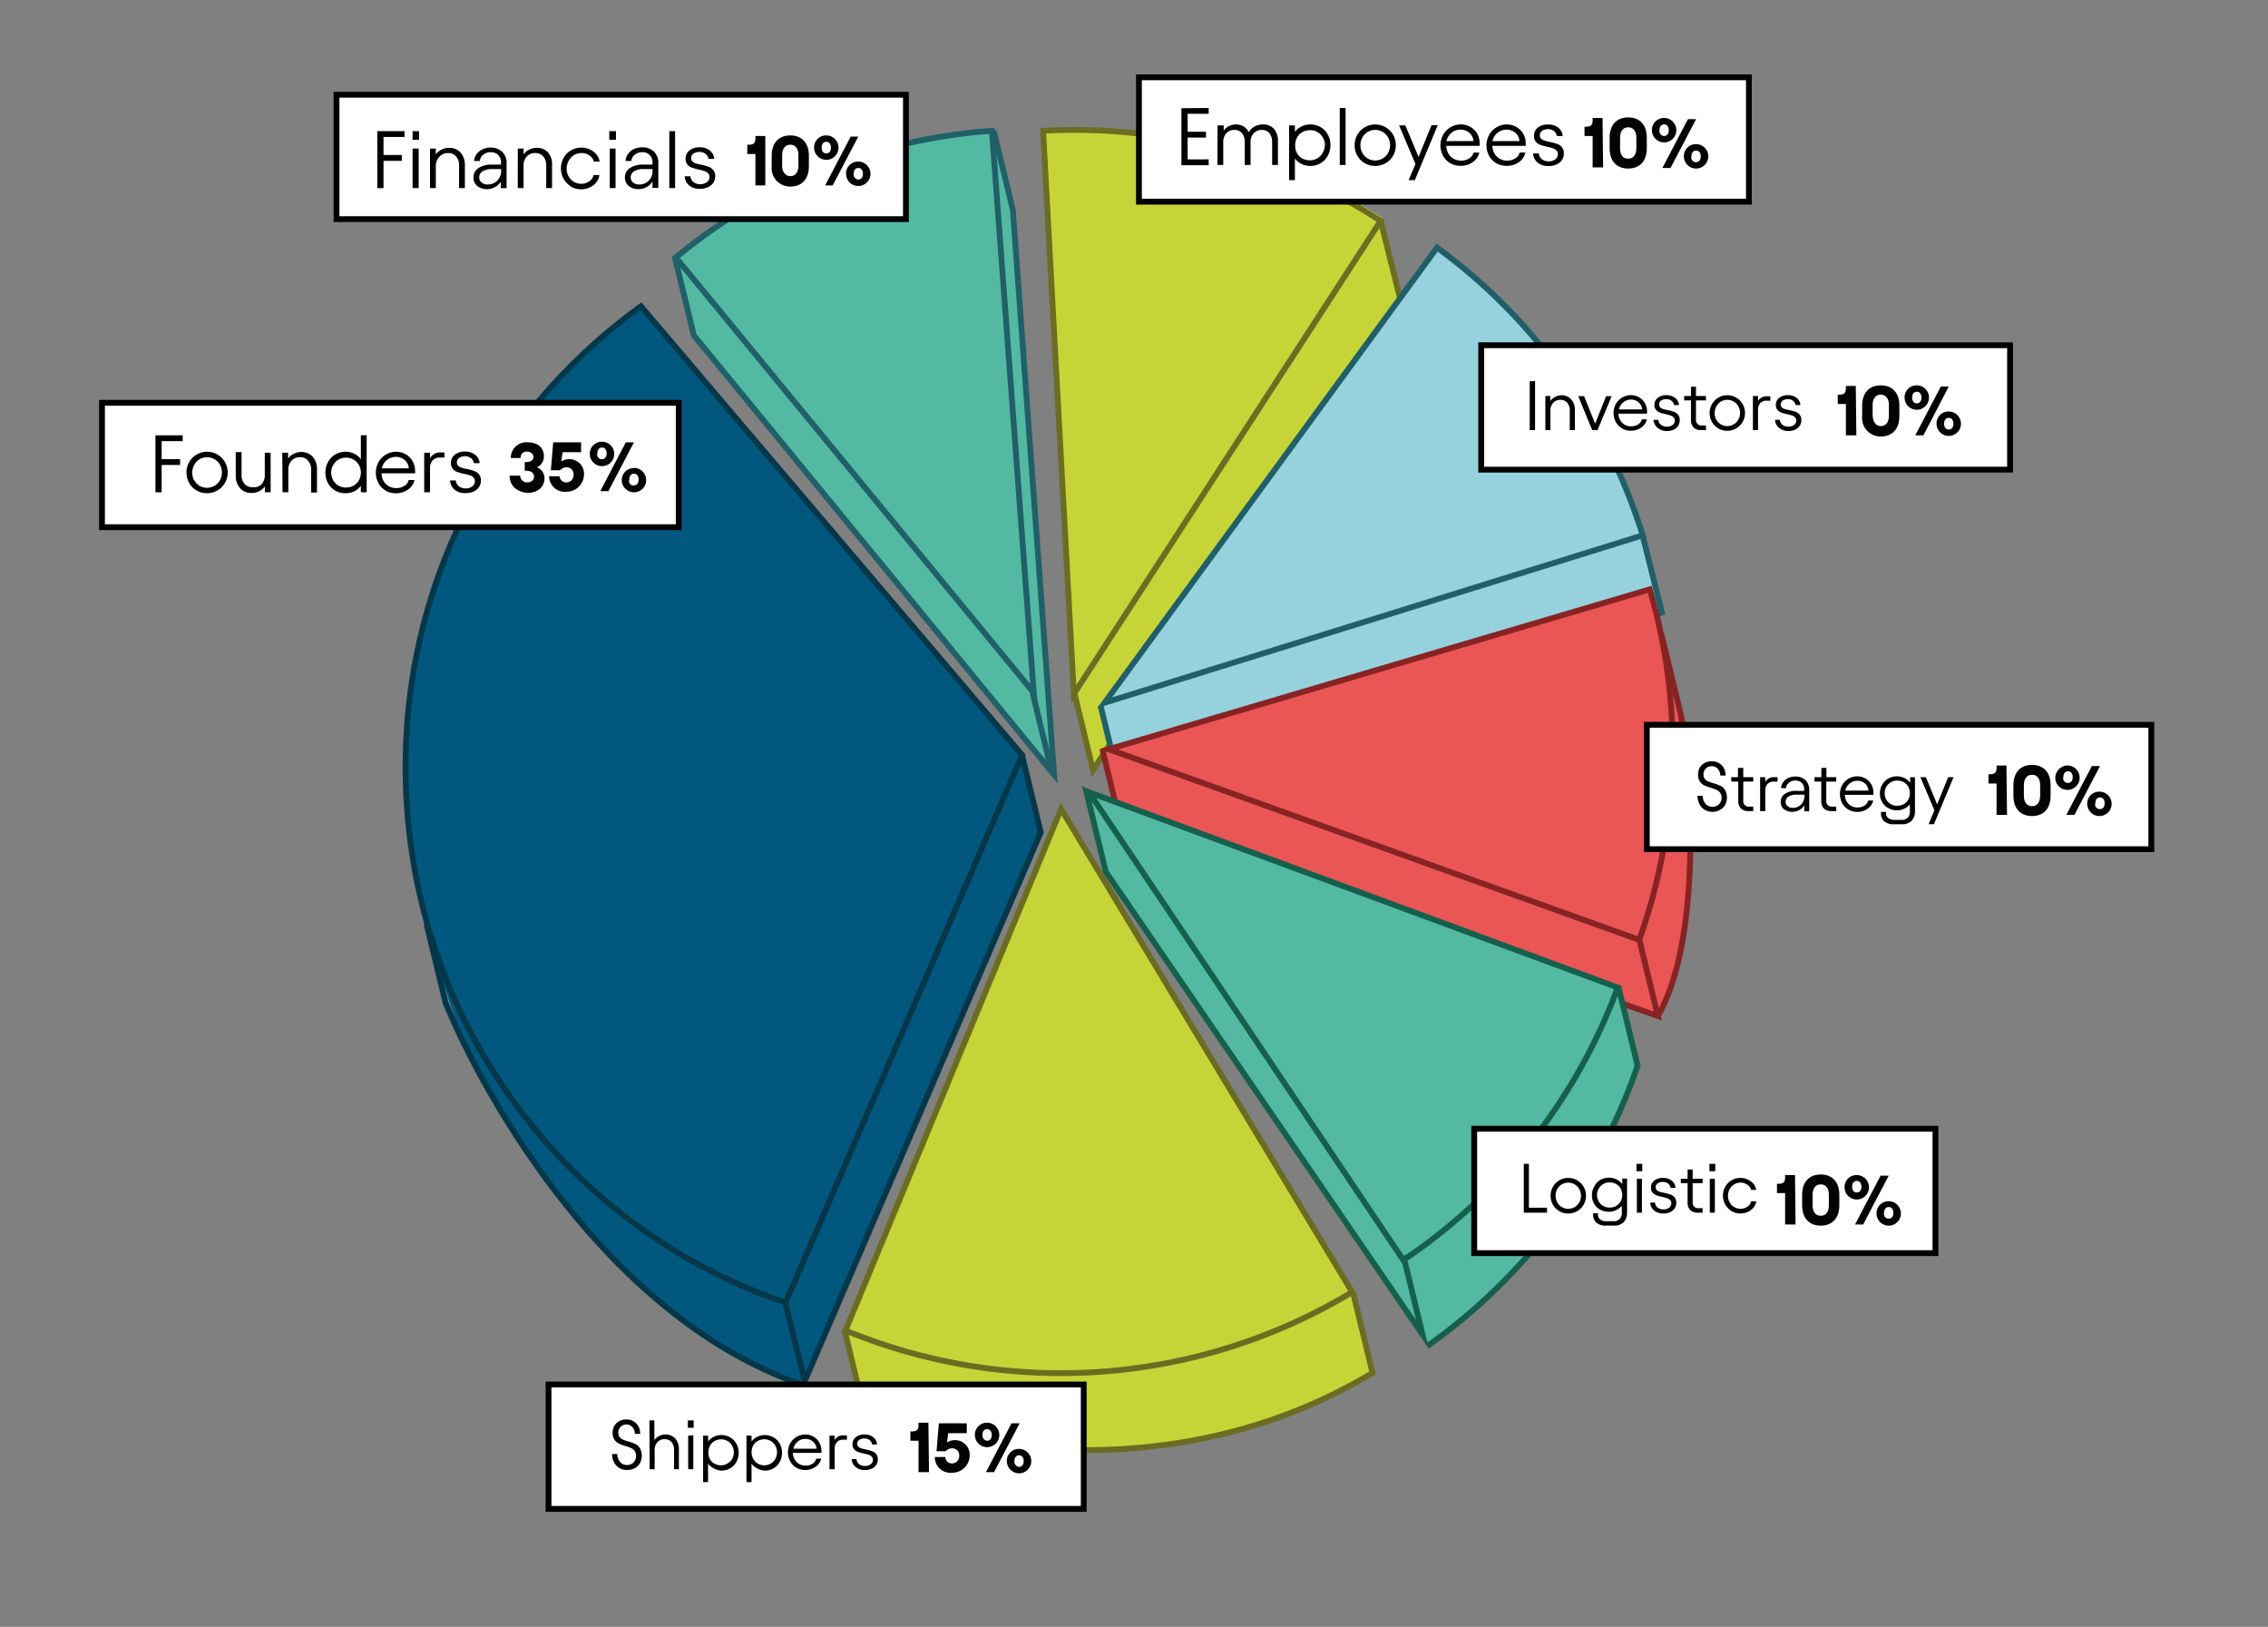 <?xml version="1.0" encoding="UTF-8"?> <svg xmlns="http://www.w3.org/2000/svg" id="Calque_1" data-name="Calque 1" viewBox="0 0 390.3 279.9"><rect x="0" y="0" width="390.3" height="279.9" fill="#808080" stroke="none"/><defs><style>.cls-1{fill:#01577d;}.cls-2{fill:#c6d438;}.cls-10,.cls-11,.cls-12,.cls-3,.cls-4,.cls-6,.cls-8{fill:none;}.cls-3{stroke:#6b6d21;}.cls-10,.cls-11,.cls-12,.cls-13,.cls-3,.cls-4,.cls-6,.cls-8{stroke-miterlimit:10;}.cls-4{stroke:#043749;}.cls-5{fill:#95d2de;}.cls-6{stroke:#205f67;}.cls-7{fill:#54b9a2;}.cls-8{stroke:#206068;}.cls-9{fill:#ea5555;}.cls-10{stroke:#882323;}.cls-11{stroke:#6b6c21;}.cls-12{stroke:#15604c;}.cls-13{fill:#fff;stroke:#000;}.cls-14{fill:#010202;}</style></defs><path class="cls-1" d="M138.3,238.2s-35.5-10.7-58.1-58.1c-3.4-7.9-7.6-24-7.6-24s-9.8-33.6,7.9-69.5a125.32,125.32,0,0,1,29.7-33.9l64.3,75.8,1.6,2.4,2.7,11.6-.4,2Z"></path><path class="cls-2" d="M242,53.9l-4.2-16.5s-26.4-17.7-57.9-15.1c.2,1.1,4.9,95.4,4.9,95.4l3.3,14.7Z"></path><path class="cls-3" d="M237.6,38a96.68,96.68,0,0,0-58.1-15.5l5.3,96.9Z"></path><polyline class="cls-3" points="184.8 118.9 188.1 132.5 241 51.6 237.6 38"></polyline><path class="cls-4" d="M110.3,52.7A97.48,97.48,0,0,0,69.8,132c0,42.9,27.4,79.3,65.4,92.1l40.7-94.2Z"></path><path class="cls-5" d="M191.5,130.2l-1.8-8.3,1.9-3.5L247,43l1.4.3S265,56.4,273,70.6s9.7,21.4,10.6,25,2.4,9.8,2.4,9.8Z"></path><path class="cls-6" d="M282.7,92.1a97,97,0,0,0-35.4-49.5l-57.2,78.3Z"></path><polyline class="cls-6" points="189.4 121.4 192.7 135 286 105.4 282.6 91.8"></polyline><path class="cls-4" d="M73.4,159l3.3,13.6c6.9,16.7,28.2,54.5,61.8,65.8"></path><path class="cls-7" d="M119.4,57.7l-3.1-12.8,2-2.1a101.84,101.84,0,0,1,52.3-20.1c1.6,2.5,3.7,13.5,3.7,13.5l6.7,96.1Z"></path><path class="cls-8" d="M170.7,22.5a96,96,0,0,0-54.4,21.8l61.6,74.9Z"></path><polyline class="cls-8" points="116.1 44.1 119.4 57.7 181 132.8 177.7 119.2"></polyline><polyline class="cls-8" points="171 22.5 174.3 36.1 181.4 133.2 179.3 130.7"></polyline><polyline class="cls-4" points="175.8 129.6 179.1 143.2 138.5 237.6 135.1 224"></polyline><path class="cls-9" d="M189.9,129.8l2.1-1.2,92-27.2,5.1,20.3s6.5,36.1-3.2,51.8a2.1,2.1,0,0,1-1.8.9L192,139.3Z"></path><path class="cls-10" d="M283.9,101.4l-93.1,27.5,91.3,32.8a98.1,98.1,0,0,0,5.7-31.3A95.44,95.44,0,0,0,283.9,101.4Z"></path><polyline class="cls-10" points="282 161.2 285.3 174.8 193 142.5 189.7 128.9"></polyline><path class="cls-10" d="M285.9,109.1l3.3,13.6c1.4,6.5,4.4,37.7-3.9,52.1"></path><path class="cls-2" d="M182.6,139.3l50.3,83.5,3.4,13.5s-20.7,13-47.6,13.1-40.2-7.7-40.2-7.7l-3.1-12,.7-2.7Z"></path><path class="cls-11" d="M145.5,228.9a97.1,97.1,0,0,0,87.2-6.6l-50.1-83.1Z"></path><path class="cls-11" d="M148.4,242a98.71,98.71,0,0,0,30.4,7.2c21,1.5,40.6-2.9,57.4-13h0l-3.3-13.6"></path><line class="cls-11" x1="145.3" y1="228.7" x2="148.6" y2="242.3"></line><path class="cls-7" d="M246.6,230.7c5.8-2.9,26.7-22.5,34.9-46.5.5-1.5-2.6-13.6-2.6-13.6l-4.9-2.4-87-31.8,3.3,13.6,53.8,78.6,2,2.8Z"></path><path class="cls-12" d="M241.5,216.8a96.79,96.79,0,0,0,36.9-46.9l-91-33.6Z"></path><polyline class="cls-12" points="188.6 137.5 187 136.4 190.3 150 244.8 229.6 241.5 216"></polyline><path class="cls-12" d="M245.6,231.6a98,98,0,0,0,36.3-48.5"></path><line class="cls-12" x1="278.5" y1="169.7" x2="281.8" y2="183.3"></line><rect class="cls-13" x="17.55" y="69.3" width="99.25" height="21.4"></rect><path class="cls-14" d="M94.5,81.94h1.8A1.13,1.13,0,0,0,97.5,83a1.24,1.24,0,0,0,1.2-1.3,1.18,1.18,0,0,0-1.2-1.3,1.43,1.43,0,0,0-1.1.5H94.8l.4-4.8H100v1.7H96.8l-.2,1.6a2.45,2.45,0,0,1,1.2-.4,2.52,2.52,0,0,1,2.7,2.7,3,3,0,0,1-3.1,2.9A2.67,2.67,0,0,1,94.5,81.94Z"></path><path class="cls-14" d="M103.6,76a2.1,2.1,0,1,1-2.1,2.1A2.05,2.05,0,0,1,103.6,76Zm0,3c.5,0,.8-.4.8-1s-.3-1-.8-1-.8.4-.8,1A.77.77,0,0,0,103.6,79Zm5.5-2.9-4.4,8.4h-1.4l4.4-8.4Zm0,4.4a2.1,2.1,0,1,1-2.1,2.1A2.05,2.05,0,0,1,109.1,80.54Zm0,3c.5,0,.8-.4.8-1s-.3-1-.8-1-.8.4-.8,1A.77.77,0,0,0,109.1,83.54Z"></path><path d="M87.7,81.84h1.8A1.22,1.22,0,0,0,90.7,83c.7,0,1.2-.4,1.2-1s-.5-1-1.3-1h-.3v-1.5h.3c.8,0,1.2-.4,1.2-.9s-.5-.9-1.1-.9a1,1,0,0,0-1.1,1.1H87.9a2.68,2.68,0,0,1,2.9-2.7c1.7,0,2.8.9,2.8,2.4a2.06,2.06,0,0,1-1.2,1.9,2,2,0,0,1,1.3,1.9c0,1.5-1.2,2.5-2.9,2.5C88.9,84.64,87.7,83.54,87.7,81.84Z"></path><path d="M31.44,74.89v1H27.82V79H31v1H27.82v4.7H26.75v-9.8Z"></path><path d="M33.84,84.39a3.31,3.31,0,0,1-1.28-1.29,3.7,3.7,0,0,1,0-3.61,3.55,3.55,0,0,1,1.29-1.29,3.54,3.54,0,0,1,3.56,0,3.58,3.58,0,0,1,0,6.19,3.64,3.64,0,0,1-3.58,0Zm-.42-1.77a2.52,2.52,0,0,0,.91.95,2.42,2.42,0,0,0,1.3.35,2.45,2.45,0,0,0,1.29-.35,2.57,2.57,0,0,0,.93-.95,2.77,2.77,0,0,0,0-2.66,2.54,2.54,0,0,0-2.22-1.3A2.48,2.48,0,0,0,33.42,80a2.77,2.77,0,0,0,0,2.66Z"></path><path d="M46.58,84.69h-1v-1a2.73,2.73,0,0,1-1,.83,2.84,2.84,0,0,1-1.26.29,2.51,2.51,0,0,1-2-.81,3.13,3.13,0,0,1-.75-2.21l0-4h1v3.92a2.27,2.27,0,0,0,.5,1.53,1.75,1.75,0,0,0,1.4.58A1.87,1.87,0,0,0,45,83.33a2.28,2.28,0,0,0,.57-1.58V77.89h1Z"></path><path d="M48.58,77.89h1v1a2.77,2.77,0,0,1,2.23-1.12,2.54,2.54,0,0,1,2,.81,3.2,3.2,0,0,1,.74,2.22v3.94h-1V80.77A2.24,2.24,0,0,0,53,79.25a1.74,1.74,0,0,0-1.4-.59,1.87,1.87,0,0,0-1.42.59,2.2,2.2,0,0,0-.56,1.58v3.86h-1Z"></path><path d="M57.68,84.4a3.39,3.39,0,0,1-1.24-1.28A3.77,3.77,0,0,1,56,81.29a3.69,3.69,0,0,1,.46-1.81,3.35,3.35,0,0,1,1.24-1.29,3.43,3.43,0,0,1,1.76-.47,3.38,3.38,0,0,1,1.51.34A3.08,3.08,0,0,1,62.1,79V74.89h1v9.8h-1v-1.1a3.29,3.29,0,0,1-1.15.94,3.51,3.51,0,0,1-1.51.33A3.43,3.43,0,0,1,57.68,84.4Zm-.36-1.8a2.42,2.42,0,0,0,.91.94,2.5,2.5,0,0,0,1.3.34,2.64,2.64,0,0,0,1.32-.33,2.39,2.39,0,0,0,.92-.92,2.75,2.75,0,0,0,.33-1.35A2.65,2.65,0,0,0,61.77,80a2.59,2.59,0,0,0-.93-.93,2.63,2.63,0,0,0-1.31-.33,2.44,2.44,0,0,0-1.29.34,2.49,2.49,0,0,0-.91.94A2.56,2.56,0,0,0,57,81.28,2.69,2.69,0,0,0,57.32,82.6Z"></path><path d="M66.35,84.39a3.31,3.31,0,0,1-1.23-1.29,3.58,3.58,0,0,1-.44-1.77,3.68,3.68,0,0,1,.47-1.84,3.43,3.43,0,0,1,1.29-1.3,3.37,3.37,0,0,1,1.72-.47,3.24,3.24,0,0,1,1.66.44A3.11,3.11,0,0,1,71,79.34,3.34,3.34,0,0,1,71.43,81a2.63,2.63,0,0,1,0,.43H65.66A2.82,2.82,0,0,0,66,82.75a2.48,2.48,0,0,0,.91.91,2.61,2.61,0,0,0,1.28.32,2.53,2.53,0,0,0,1.39-.39,1.6,1.6,0,0,0,.75-1h1a2.71,2.71,0,0,1-1.13,1.65,3.74,3.74,0,0,1-3.89.16Zm4-3.81a2,2,0,0,0-.33-1,2.14,2.14,0,0,0-.8-.72,2.45,2.45,0,0,0-2.63.28,2.63,2.63,0,0,0-.89,1.44Z"></path><path d="M74,78.84a2,2,0,0,1,1.75-1h.73v.88h-.77a1.61,1.61,0,0,0-1.25.49A1.9,1.9,0,0,0,74,80.62v4.07H73v-6.8h1Z"></path><path d="M78.26,84.27a2.23,2.23,0,0,1-.81-1.61h1a1.37,1.37,0,0,0,.51,1,1.87,1.87,0,0,0,1.18.37,1.79,1.79,0,0,0,1.15-.35,1.06,1.06,0,0,0,.43-.87.88.88,0,0,0-.24-.65,1.48,1.48,0,0,0-.6-.37q-.35-.12-1-.27a8.3,8.3,0,0,1-1.18-.32,1.84,1.84,0,0,1-.78-.53,1.46,1.46,0,0,1-.31-1,1.73,1.73,0,0,1,.68-1.45,2.7,2.7,0,0,1,1.7-.53,2.83,2.83,0,0,1,1.76.53,2,2,0,0,1,.79,1.46h-1a1.28,1.28,0,0,0-.5-.86,1.65,1.65,0,0,0-1-.33,1.85,1.85,0,0,0-1,.27.91.91,0,0,0-.41.81.75.75,0,0,0,.23.57,1.33,1.33,0,0,0,.56.32,7.85,7.85,0,0,0,.93.23,9.51,9.51,0,0,1,1.26.34,2,2,0,0,1,.82.57,1.63,1.63,0,0,1,.33,1.09,2,2,0,0,1-.33,1.11,2.2,2.2,0,0,1-.91.76,3.19,3.19,0,0,1-1.33.27A2.81,2.81,0,0,1,78.26,84.27Z"></path><rect class="cls-13" x="94.4" y="238.2" width="92.1" height="21.4"></rect><path class="cls-14" d="M159.87,253.28h-1.8v-5.4h-1.4v-1.6h.3c.8,0,1.1-.3,1.1-1.1v-.4h1.7l.1,8.5Z"></path><path class="cls-14" d="M160.87,250.68h1.8a1.13,1.13,0,0,0,1.2,1.1,1.24,1.24,0,0,0,1.2-1.3,1.18,1.18,0,0,0-1.2-1.3,1.43,1.43,0,0,0-1.1.5h-1.6l.4-4.8h4.8v1.7h-3.2l-.2,1.6a2.45,2.45,0,0,1,1.2-.4,2.52,2.52,0,0,1,2.7,2.7,3,3,0,0,1-3.1,2.9A2.67,2.67,0,0,1,160.87,250.68Z"></path><path class="cls-14" d="M169.87,244.78a2.1,2.1,0,1,1-2.1,2.1A2.05,2.05,0,0,1,169.87,244.78Zm0,3.1c.5,0,.8-.4.8-1s-.3-1-.8-1-.8.4-.8,1A.91.91,0,0,0,169.87,247.88Zm5.6-3-4.4,8.4h-1.4l4.4-8.4Zm-.1,4.4a2.1,2.1,0,1,1-2.1,2.1A2.05,2.05,0,0,1,175.37,249.28Zm0,3.1c.5,0,.8-.4.8-1s-.3-1-.8-1-.8.4-.8,1A.91.91,0,0,0,175.37,252.38Z"></path><path d="M106.59,252.58a2.41,2.41,0,0,1-.92-1,2.94,2.94,0,0,1-.33-1.41h.9a1.92,1.92,0,0,0,.47,1.35,1.5,1.5,0,0,0,1.2.53,1.52,1.52,0,0,0,1.56-1.55,1.45,1.45,0,0,0-.25-.87,1.53,1.53,0,0,0-.61-.49,5.78,5.78,0,0,0-1-.36,7.37,7.37,0,0,1-1.15-.44,1.84,1.84,0,0,1-.73-.66,2.12,2.12,0,0,1-.3-1.21,2.25,2.25,0,0,1,.3-1.16,2.11,2.11,0,0,1,.84-.81,2.54,2.54,0,0,1,1.21-.28,2.43,2.43,0,0,1,1.24.31,2.32,2.32,0,0,1,.85.88,2.62,2.62,0,0,1,.3,1.27h-.92a1.72,1.72,0,0,0-.43-1.16,1.35,1.35,0,0,0-1-.45,1.44,1.44,0,0,0-1,.39,1.43,1.43,0,0,0-.19,1.79,1.35,1.35,0,0,0,.57.43,8,8,0,0,0,.94.33,7.57,7.57,0,0,1,1.2.44,1.82,1.82,0,0,1,.78.71,2.7,2.7,0,0,1,0,2.59,2.32,2.32,0,0,1-.88.85,2.66,2.66,0,0,1-1.26.3A2.55,2.55,0,0,1,106.59,252.58Z"></path><path d="M111.76,244.38h.85v3.38a2.24,2.24,0,0,1,.83-.7,2.33,2.33,0,0,1,1.08-.26,2.2,2.2,0,0,1,1.68.7,2.72,2.72,0,0,1,.63,1.9v3.38H116v-3.36a2,2,0,0,0-.43-1.31,1.52,1.52,0,0,0-1.2-.5,1.61,1.61,0,0,0-1.23.51,1.89,1.89,0,0,0-.48,1.35v3.31h-.86Z"></path><path d="M119.37,244.38v1.27h-1v-1.27Zm-.06,2.57v5.83h-.88V247Z"></path><path d="M122.85,252.64a2.88,2.88,0,0,1-1-.81V255H121V247h.86v1a2.77,2.77,0,0,1,1-.81,3,3,0,0,1,2.8.11,2.87,2.87,0,0,1,1.07,1.09,3.34,3.34,0,0,1,0,3.13,2.9,2.9,0,0,1-2.58,1.5A3,3,0,0,1,122.85,252.64Zm-.7-1.63a2,2,0,0,0,.79.8,2.2,2.2,0,0,0,1.12.29,2.1,2.1,0,0,0,1.11-.3A2,2,0,0,0,126,251a2.35,2.35,0,0,0,0-2.26,2.07,2.07,0,0,0-.78-.8,2.1,2.1,0,0,0-1.11-.3,2.36,2.36,0,0,0-1.13.28,2,2,0,0,0-.79.8,2.42,2.42,0,0,0-.28,1.15A2.31,2.31,0,0,0,122.15,251Z"></path><path d="M130.33,252.64a2.7,2.7,0,0,1-1-.81V255h-.87V247h.87v1a2.61,2.61,0,0,1,1-.81,2.91,2.91,0,0,1,1.29-.29,3,3,0,0,1,1.5.4,2.8,2.8,0,0,1,1.07,1.09,3.34,3.34,0,0,1,0,3.13,2.9,2.9,0,0,1-2.57,1.5A2.9,2.9,0,0,1,130.33,252.64Zm-.7-1.63a2.07,2.07,0,0,0,.78.8,2.22,2.22,0,0,0,1.12.29,2.1,2.1,0,0,0,1.11-.3,2,2,0,0,0,.79-.81,2.35,2.35,0,0,0,0-2.26,2,2,0,0,0-.79-.8,2.1,2.1,0,0,0-1.11-.3,2.32,2.32,0,0,0-1.12.28,2,2,0,0,0-.79.8,2.3,2.3,0,0,0-.28,1.15A2.21,2.21,0,0,0,129.63,251Z"></path><path d="M137.05,252.52a2.9,2.9,0,0,1-1.06-1.11,3.22,3.22,0,0,1,0-3.09,3,3,0,0,1,2.58-1.52,2.74,2.74,0,0,1,1.42.38,2.58,2.58,0,0,1,1,1,2.76,2.76,0,0,1,.37,1.42,1.9,1.9,0,0,1,0,.37h-4.92a2.37,2.37,0,0,0,.32,1.14,2,2,0,0,0,.78.77,2.11,2.11,0,0,0,1.09.28,2.17,2.17,0,0,0,1.19-.33,1.35,1.35,0,0,0,.64-.87h.88a2.35,2.35,0,0,1-1,1.41,3,3,0,0,1-1.79.54A2.92,2.92,0,0,1,137.05,252.52Zm3.46-3.27a1.75,1.75,0,0,0-.28-.86,1.78,1.78,0,0,0-.69-.61,2,2,0,0,0-.94-.22,2,2,0,0,0-1.31.46,2.2,2.2,0,0,0-.76,1.23Z"></path><path d="M143.63,247.76a1.66,1.66,0,0,1,1.5-.81h.62v.75h-.66a1.39,1.39,0,0,0-1.07.42,1.65,1.65,0,0,0-.39,1.17v3.49h-.88V247h.88Z"></path><path d="M147.26,252.42a1.94,1.94,0,0,1-.7-1.38h.84a1.15,1.15,0,0,0,.44.86,1.58,1.58,0,0,0,1,.32,1.49,1.49,0,0,0,1-.3.9.9,0,0,0,.38-.75.76.76,0,0,0-.21-.56,1.32,1.32,0,0,0-.51-.31c-.2-.07-.49-.14-.86-.23a7.3,7.3,0,0,1-1-.28,1.59,1.59,0,0,1-.66-.45,1.25,1.25,0,0,1-.27-.84,1.49,1.49,0,0,1,.58-1.25,2.33,2.33,0,0,1,1.46-.45,2.44,2.44,0,0,1,1.51.45,1.72,1.72,0,0,1,.67,1.26h-.85a1.13,1.13,0,0,0-.43-.74,1.4,1.4,0,0,0-.9-.28,1.61,1.61,0,0,0-.87.23.77.77,0,0,0-.35.69.63.63,0,0,0,.19.49,1.27,1.27,0,0,0,.48.28,7.41,7.41,0,0,0,.8.19,9.68,9.68,0,0,1,1.08.3,1.69,1.69,0,0,1,.7.48,1.43,1.43,0,0,1,.29.94,1.66,1.66,0,0,1-.29.95,1.86,1.86,0,0,1-.78.65,2.64,2.64,0,0,1-1.14.23A2.39,2.39,0,0,1,147.26,252.42Z"></path><rect class="cls-13" x="253.7" y="194.2" width="79.37" height="21.4"></rect><path class="cls-14" d="M309,210.67h-1.8v-5.4h-1.4v-1.6h.3c.8,0,1.1-.3,1.1-1.1v-.4h1.7l.1,8.5Z"></path><path class="cls-14" d="M310.13,207.37v-1.8c0-2.2,1.2-3.5,3.2-3.5s3.2,1.3,3.2,3.5v1.8c0,2.2-1.2,3.5-3.2,3.5S310.13,209.57,310.13,207.37Zm3.2,1.8c.9,0,1.4-.7,1.4-1.8v-1.8c0-1.1-.5-1.8-1.4-1.8s-1.4.7-1.4,1.8v1.8C311.93,208.47,312.43,209.17,313.33,209.17Z"></path><path class="cls-14" d="M319.53,202.17a2.1,2.1,0,1,1-2.1,2.1A2.05,2.05,0,0,1,319.53,202.17Zm0,3c.5,0,.8-.4.8-1s-.3-1-.8-1-.8.4-.8,1S319,205.17,319.53,205.17Zm5.5-2.9-4.4,8.4h-1.4l4.4-8.4Zm0,4.4a2.1,2.1,0,1,1-2.1,2.1A2.05,2.05,0,0,1,325,206.67Zm0,3c.5,0,.8-.4.8-1s-.3-1-.8-1-.8.4-.8,1A.81.81,0,0,0,325,209.67Z"></path><path d="M263.11,200.24v7.55h3.12v.85h-4v-8.4Z"></path><path d="M268.34,208.38a3.05,3.05,0,0,1-1.1-1.1,3.18,3.18,0,0,1-.4-1.56,3,3,0,0,1,.41-1.54,3,3,0,0,1,2.63-1.52,3,3,0,0,1,1.53.41,3,3,0,0,1,1.11,1.11,3,3,0,0,1,.41,1.54,3.08,3.08,0,0,1-.41,1.56,3,3,0,0,1-1.11,1.1,3,3,0,0,1-1.53.4A3,3,0,0,1,268.34,208.38Zm-.36-1.52a2.15,2.15,0,0,0,.79.82,2.19,2.19,0,0,0,2.21,0,2.17,2.17,0,0,0,.8-.82,2.2,2.2,0,0,0,.29-1.14,2.25,2.25,0,0,0-.29-1.14,2.22,2.22,0,0,0-.8-.81,2.19,2.19,0,0,0-2.21,0,2.19,2.19,0,0,0-.79.81,2.35,2.35,0,0,0-.28,1.14A2.29,2.29,0,0,0,268,206.86Z"></path><path d="M275.4,208.13a2.74,2.74,0,0,1-1.06-1,3,3,0,0,1-.38-1.49,3,3,0,0,1,.38-1.49A2.79,2.79,0,0,1,275.4,203a3.1,3.1,0,0,1,1.5-.38,2.9,2.9,0,0,1,1.28.29,3,3,0,0,1,1,.81v-.94H280v5.76a2.4,2.4,0,0,1-.57,1.72,2.25,2.25,0,0,1-1.69.6h-1.37a2.37,2.37,0,0,1-1.66-.51,1.82,1.82,0,0,1-.55-1.41v-.2H275v.2a1,1,0,0,0,.37.86,1.75,1.75,0,0,0,1.13.31h1.12a1.52,1.52,0,0,0,1.12-.37,1.65,1.65,0,0,0,.36-1.18v-1.12a2.7,2.7,0,0,1-1,.77,2.86,2.86,0,0,1-1.25.27A3,3,0,0,1,275.4,208.13Zm-.28-1.43a2.06,2.06,0,0,0,.77.78,2.08,2.08,0,0,0,1.09.28,2.36,2.36,0,0,0,1.13-.27,2.09,2.09,0,0,0,.78-.78,2.38,2.38,0,0,0,0-2.24,2,2,0,0,0-.78-.76,2.26,2.26,0,0,0-1.13-.28,2.09,2.09,0,0,0-1.09.29,2.06,2.06,0,0,0-.77.78,2.14,2.14,0,0,0-.29,1.09A2.19,2.19,0,0,0,275.12,206.7Z"></path><path d="M282.62,200.24v1.27h-1v-1.27Zm-.06,2.57v5.83h-.87v-5.83Z"></path><path d="M284.67,208.28a1.94,1.94,0,0,1-.7-1.38h.84a1.17,1.17,0,0,0,.44.86,1.58,1.58,0,0,0,1,.31,1.51,1.51,0,0,0,1-.29.92.92,0,0,0,.37-.75.76.76,0,0,0-.21-.56,1.28,1.28,0,0,0-.5-.31,7.56,7.56,0,0,0-.86-.23,7.3,7.3,0,0,1-1-.28,1.61,1.61,0,0,1-.66-.46,1.21,1.21,0,0,1-.27-.84,1.48,1.48,0,0,1,.58-1.24,2.33,2.33,0,0,1,1.46-.45,2.44,2.44,0,0,1,1.51.45,1.72,1.72,0,0,1,.67,1.26h-.85a1.13,1.13,0,0,0-.43-.74,1.4,1.4,0,0,0-.9-.28,1.49,1.49,0,0,0-.87.23.78.78,0,0,0-.36.69.63.63,0,0,0,.2.49,1.41,1.41,0,0,0,.48.28,7.41,7.41,0,0,0,.8.19,9.11,9.11,0,0,1,1.07.29,1.68,1.68,0,0,1,.71.49,1.41,1.41,0,0,1,.28.94,1.62,1.62,0,0,1-.28.94,1.88,1.88,0,0,1-.78.66,2.8,2.8,0,0,1-1.14.23A2.45,2.45,0,0,1,284.67,208.28Z"></path><path d="M289.25,202.81h1.17v-1.6h.87v1.6H293v.75h-1.71v3.24a.93.93,0,0,0,1,1.07H293v.77h-.76a1.87,1.87,0,0,1-1.37-.45,1.79,1.79,0,0,1-.45-1.34v-3.29h-1.17Z"></path><path d="M295.18,200.24v1.27h-1v-1.27Zm-.07,2.57v5.83h-.87v-5.83Z"></path><path d="M298,208.38a3.14,3.14,0,0,1-1.1-4.21,3,3,0,0,1,1.1-1.11,3.05,3.05,0,0,1,1.52-.4,2.84,2.84,0,0,1,1.23.27,2.79,2.79,0,0,1,1,.74,2.1,2.1,0,0,1,.48,1.06h-.87a1.53,1.53,0,0,0-.66-.9,2,2,0,0,0-1.17-.36,2.05,2.05,0,0,0-1.09.3,2.17,2.17,0,0,0-.78.81,2.36,2.36,0,0,0-.29,1.14,2.3,2.3,0,0,0,.29,1.14,2,2,0,0,0,.78.81,2.05,2.05,0,0,0,1.09.3,2,2,0,0,0,1.17-.36,1.53,1.53,0,0,0,.66-.93h.87a2.1,2.1,0,0,1-.47,1.09,2.76,2.76,0,0,1-1,.75,3.11,3.11,0,0,1-1.25.26A3,3,0,0,1,298,208.38Z"></path><rect class="cls-13" x="283.4" y="124.7" width="86.82" height="21.4"></rect><path class="cls-14" d="M345.39,140.2h-1.8v-5.4h-1.4v-1.6h.3c.8,0,1.1-.3,1.1-1.1v-.4h1.7l.1,8.5Z"></path><path class="cls-14" d="M346.49,136.9v-1.8c0-2.2,1.2-3.5,3.2-3.5s3.2,1.3,3.2,3.5v1.8c0,2.2-1.2,3.5-3.2,3.5S346.49,139.1,346.49,136.9Zm3.2,1.8c.9,0,1.4-.7,1.4-1.8v-1.8c0-1.1-.5-1.8-1.4-1.8s-1.4.7-1.4,1.8v1.8C348.29,138,348.79,138.7,349.69,138.7Z"></path><path class="cls-14" d="M355.79,131.7a2.1,2.1,0,1,1-2.1,2.1A2.18,2.18,0,0,1,355.79,131.7Zm.1,3c.5,0,.8-.4.8-1s-.3-1-.8-1-.8.4-.8,1A.77.77,0,0,0,355.89,134.7Zm5.5-2.9-4.4,8.4h-1.4l4.4-8.4Zm-.1,4.4a2.1,2.1,0,1,1-2.1,2.1A2.05,2.05,0,0,1,361.29,136.2Zm.1,3c.5,0,.8-.4.8-1s-.3-1-.8-1-.8.4-.8,1A.77.77,0,0,0,361.39,139.2Z"></path><path d="M293.38,139.34a2.39,2.39,0,0,1-.92-1,3,3,0,0,1-.33-1.42h.9a2,2,0,0,0,.47,1.36,1.53,1.53,0,0,0,1.2.53,1.51,1.51,0,0,0,1.11-.44,1.48,1.48,0,0,0,.45-1.11,1.38,1.38,0,0,0-.25-.87,1.49,1.49,0,0,0-.61-.5,7.64,7.64,0,0,0-1-.36,7.47,7.47,0,0,1-1.15-.43,1.84,1.84,0,0,1-.73-.66,2.15,2.15,0,0,1-.3-1.21,2.32,2.32,0,0,1,.3-1.17,2.09,2.09,0,0,1,.84-.8,2.55,2.55,0,0,1,1.21-.29,2.44,2.44,0,0,1,1.24.32,2.12,2.12,0,0,1,.85.88,2.61,2.61,0,0,1,.3,1.26h-.91a1.8,1.8,0,0,0-.44-1.16,1.35,1.35,0,0,0-1.05-.45,1.47,1.47,0,0,0-1,.4,1.45,1.45,0,0,0-.19,1.78,1.44,1.44,0,0,0,.57.44,8.27,8.27,0,0,0,.94.32,8.71,8.71,0,0,1,1.2.44,2,2,0,0,1,.79.72,2.76,2.76,0,0,1,0,2.58,2.27,2.27,0,0,1-.89.85,2.69,2.69,0,0,1-2.58,0Z"></path><path d="M297.91,133.71h1.18v-1.59H300v1.59h1.72v.76H300v3.24a.94.94,0,0,0,1.05,1.07h.67v.77h-.77a1.84,1.84,0,0,1-1.36-.45,1.79,1.79,0,0,1-.45-1.34v-3.29h-1.18Z"></path><path d="M303.78,134.53a1.67,1.67,0,0,1,1.5-.82h.62v.76h-.66a1.39,1.39,0,0,0-1.07.42,1.64,1.64,0,0,0-.39,1.16v3.5h-.88v-5.84h.88Z"></path><path d="M307,139.22a1.54,1.54,0,0,1-.56-1.25,1.64,1.64,0,0,1,.72-1.39,3.45,3.45,0,0,1,2-.51h1.32v-.23a1.53,1.53,0,0,0-.41-1.14,1.58,1.58,0,0,0-1.15-.41,1.61,1.61,0,0,0-1.06.37,1.28,1.28,0,0,0-.5.93h-.86a1.9,1.9,0,0,1,.35-1,2.23,2.23,0,0,1,.87-.73,2.9,2.9,0,0,1,1.22-.26,2.45,2.45,0,0,1,1.76.62,2.28,2.28,0,0,1,.65,1.71v3.65h-.85v-1a2.44,2.44,0,0,1-2,1.09A2.3,2.3,0,0,1,307,139.22Zm.63-.51a1.41,1.41,0,0,0,.93.28,1.9,1.9,0,0,0,1-.27,1.86,1.86,0,0,0,.7-.72,2,2,0,0,0,.26-1v-.28h-1.31a2.55,2.55,0,0,0-1.42.32,1,1,0,0,0-.5.91A.93.93,0,0,0,307.64,138.71Z"></path><path d="M312.27,133.71h1.17v-1.59h.87v1.59H316v.76h-1.71v3.24a.93.93,0,0,0,1,1.07H316v.77h-.77a1.86,1.86,0,0,1-1.36-.45,1.79,1.79,0,0,1-.45-1.34v-3.29h-1.17Z"></path><path d="M318.08,139.28a3,3,0,0,1-1.06-1.1,3.31,3.31,0,0,1,0-3.1,3.08,3.08,0,0,1,1.1-1.11,2.89,2.89,0,0,1,1.48-.4,2.8,2.8,0,0,1,1.43.37,2.81,2.81,0,0,1,1.37,2.44c0,.14,0,.27,0,.37h-4.92a2.35,2.35,0,0,0,.31,1.13,2,2,0,0,0,.78.78,2.23,2.23,0,0,0,1.09.27,2.15,2.15,0,0,0,1.19-.33,1.36,1.36,0,0,0,.65-.87h.87a2.33,2.33,0,0,1-1,1.42,3,3,0,0,1-1.8.54A3,3,0,0,1,318.08,139.28Zm3.46-3.26a1.66,1.66,0,0,0-.28-.86,1.82,1.82,0,0,0-.68-.61,2.12,2.12,0,0,0-2.26.24,2.25,2.25,0,0,0-.76,1.23Z"></path><path d="M324.9,139a2.72,2.72,0,0,1-1-1,2.88,2.88,0,0,1-.39-1.49,3,3,0,0,1,.39-1.5,2.7,2.7,0,0,1,1.06-1.06,3,3,0,0,1,1.49-.38,2.79,2.79,0,0,1,2.27,1.1v-.95h.83v5.76a2.37,2.37,0,0,1-.58,1.73,2.23,2.23,0,0,1-1.69.6h-1.37a2.37,2.37,0,0,1-1.66-.51,1.85,1.85,0,0,1-.55-1.41v-.2h.87v.2a1,1,0,0,0,.38.86,1.76,1.76,0,0,0,1.12.31h1.13a1.48,1.48,0,0,0,1.11-.38,1.62,1.62,0,0,0,.36-1.17v-1.12a2.67,2.67,0,0,1-1,.76,2.83,2.83,0,0,1-1.25.27A3,3,0,0,1,324.9,139Zm-.28-1.43a2.06,2.06,0,0,0,.77.78,2.12,2.12,0,0,0,1.1.28,2.22,2.22,0,0,0,1.12-.28,2,2,0,0,0,.78-.77,2.32,2.32,0,0,0,.28-1.12,2.3,2.3,0,0,0-.28-1.12,2.06,2.06,0,0,0-.78-.77,2.32,2.32,0,0,0-1.12-.27,2,2,0,0,0-1.1.29,2.06,2.06,0,0,0-.77.78,2.11,2.11,0,0,0-.28,1.09A2.18,2.18,0,0,0,324.62,137.61Z"></path><path d="M331.42,133.71l1.94,4.68,1.91-4.68h.92l-3.38,8.09h-.92l1-2.39-2.41-5.7Z"></path><rect class="cls-13" x="254.9" y="59.4" width="91.01" height="21.4"></rect><path class="cls-14" d="M319.46,74.9h-1.8V69.5h-1.4V67.9h.3c.8,0,1.1-.3,1.1-1.1v-.4h1.7l.1,8.5Z"></path><path class="cls-14" d="M320.46,71.6V69.8c0-2.2,1.2-3.5,3.2-3.5s3.2,1.3,3.2,3.5v1.8c0,2.2-1.2,3.5-3.2,3.5A3.18,3.18,0,0,1,320.46,71.6Zm3.2,1.7c.9,0,1.4-.7,1.4-1.8V69.7c0-1.1-.5-1.8-1.4-1.8s-1.4.7-1.4,1.8v1.8C322.36,72.7,322.86,73.3,323.66,73.3Z"></path><path class="cls-14" d="M329.86,66.3a2.1,2.1,0,1,1-2.1,2.1A2.05,2.05,0,0,1,329.86,66.3Zm0,3.1c.5,0,.8-.4.8-1s-.3-1-.8-1-.8.4-.8,1S329.36,69.4,329.86,69.4Zm5.5-2.9L331,74.9h-1.4l4.4-8.4Zm0,4.3a2.1,2.1,0,1,1-2.1,2.1A2.05,2.05,0,0,1,335.36,70.8Zm0,3.1c.5,0,.8-.4.8-1s-.3-1-.8-1-.8.4-.8,1S334.86,73.9,335.36,73.9Z"></path><path d="M264.17,65.57V74h-.92v-8.4Z"></path><path d="M265.94,68.13h.85V69a2.46,2.46,0,0,1,.83-.71A2.32,2.32,0,0,1,268.7,68a2.14,2.14,0,0,1,1.68.7,2.66,2.66,0,0,1,.64,1.89V74h-.88V70.61a1.92,1.92,0,0,0-.43-1.31,1.49,1.49,0,0,0-1.2-.51,1.59,1.59,0,0,0-1.22.51,1.89,1.89,0,0,0-.48,1.35V74h-.87Z"></path><path d="M274.92,74H274l-2.4-5.84h1l1.91,4.72,1.89-4.72h.95Z"></path><path d="M279.12,73.7a2.85,2.85,0,0,1-1.05-1.1,3.24,3.24,0,0,1,0-3.1,3,3,0,0,1,1.1-1.11,2.86,2.86,0,0,1,1.48-.4,2.74,2.74,0,0,1,2.43,1.39,2.83,2.83,0,0,1,.36,1.42,2.06,2.06,0,0,1,0,.37h-4.92a2.47,2.47,0,0,0,.31,1.13,2,2,0,0,0,.78.78,2.23,2.23,0,0,0,1.09.27,2.21,2.21,0,0,0,1.2-.33,1.35,1.35,0,0,0,.64-.87h.88a2.35,2.35,0,0,1-1,1.42,3,3,0,0,1-1.79.54A3,3,0,0,1,279.12,73.7Zm3.47-3.26a1.67,1.67,0,0,0-.29-.86,1.82,1.82,0,0,0-.68-.61,2,2,0,0,0-.94-.22,2,2,0,0,0-1.32.46,2.25,2.25,0,0,0-.76,1.23Z"></path><path d="M285.26,73.61a2,2,0,0,1-.71-1.38h.84a1.2,1.2,0,0,0,.45.86,1.56,1.56,0,0,0,1,.31,1.58,1.58,0,0,0,1-.29.92.92,0,0,0,.37-.75.76.76,0,0,0-.21-.56,1.32,1.32,0,0,0-.51-.31c-.2-.07-.48-.15-.85-.24a7.07,7.07,0,0,1-1-.27,1.61,1.61,0,0,1-.66-.46,1.25,1.25,0,0,1-.27-.84,1.47,1.47,0,0,1,.58-1.24,2.31,2.31,0,0,1,1.46-.45,2.41,2.41,0,0,1,1.5.45,1.73,1.73,0,0,1,.68,1.25h-.85a1.11,1.11,0,0,0-.43-.73,1.41,1.41,0,0,0-.9-.29,1.49,1.49,0,0,0-.87.24.76.76,0,0,0-.36.69.66.66,0,0,0,.19.49,1.37,1.37,0,0,0,.49.28c.2.06.46.12.8.19a7.49,7.49,0,0,1,1.07.29,1.57,1.57,0,0,1,.7.49,1.33,1.33,0,0,1,.29.93,1.63,1.63,0,0,1-.28,1,1.91,1.91,0,0,1-.79.66,2.73,2.73,0,0,1-1.14.23A2.42,2.42,0,0,1,285.26,73.61Z"></path><path d="M289.83,68.13H291V66.54h.86v1.59h1.72v.76h-1.72v3.24a.94.94,0,0,0,1.05,1.07h.67V74h-.77a1.84,1.84,0,0,1-1.36-.45,1.79,1.79,0,0,1-.45-1.34V68.89h-1.18Z"></path><path d="M295.71,73.71a2.91,2.91,0,0,1-1.09-1.11,3.12,3.12,0,0,1,0-3.09A3,3,0,0,1,297.25,68a3,3,0,0,1,1.53.41,3,3,0,0,1,1.11,1.11,3.07,3.07,0,0,1-4.18,4.2Zm-.36-1.52a2.3,2.3,0,0,0,.79.82,2.19,2.19,0,0,0,2.21,0,2.17,2.17,0,0,0,.8-.82,2.32,2.32,0,0,0,0-2.28,2.17,2.17,0,0,0-.8-.82,2.19,2.19,0,0,0-2.21,0,2.37,2.37,0,0,0-.79,3.1Z"></path><path d="M302.53,69a1.67,1.67,0,0,1,1.5-.82h.62v.76H304a1.39,1.39,0,0,0-1.07.42,1.64,1.64,0,0,0-.39,1.16V74h-.88V68.13h.88Z"></path><path d="M306.16,73.61a1.94,1.94,0,0,1-.7-1.38h.84a1.19,1.19,0,0,0,.44.86,1.58,1.58,0,0,0,1,.31,1.55,1.55,0,0,0,1-.29.93.93,0,0,0,.38-.75.76.76,0,0,0-.21-.56,1.32,1.32,0,0,0-.51-.31c-.2-.07-.49-.15-.86-.24a7.46,7.46,0,0,1-1-.27,1.61,1.61,0,0,1-.66-.46,1.25,1.25,0,0,1-.27-.84,1.47,1.47,0,0,1,.58-1.24,2.33,2.33,0,0,1,1.46-.45,2.44,2.44,0,0,1,1.51.45,1.72,1.72,0,0,1,.67,1.25H309a1.11,1.11,0,0,0-.43-.73,1.41,1.41,0,0,0-.9-.29,1.53,1.53,0,0,0-.87.24.75.75,0,0,0-.35.69.63.63,0,0,0,.19.49,1.41,1.41,0,0,0,.48.28c.2.06.47.12.8.19a8.07,8.07,0,0,1,1.08.29,1.63,1.63,0,0,1,.7.49,1.38,1.38,0,0,1,.29.93,1.64,1.64,0,0,1-.29,1,1.88,1.88,0,0,1-.78.66,2.8,2.8,0,0,1-1.14.23A2.45,2.45,0,0,1,306.16,73.61Z"></path><rect class="cls-13" x="196" y="13.3" width="104.97" height="21.4"></rect><path class="cls-14" d="M275.88,28.8h-1.8V23.4h-1.4V21.8h.3c.8,0,1.1-.3,1.1-1.1v-.4h1.7l.1,8.5Z"></path><path class="cls-14" d="M277,25.5V23.7c0-2.2,1.2-3.5,3.2-3.5s3.2,1.3,3.2,3.5v1.8c0,2.2-1.2,3.5-3.2,3.5S277,27.7,277,25.5Zm3.2,1.8c.9,0,1.4-.7,1.4-1.8V23.7c0-1.1-.5-1.8-1.4-1.8s-1.4.7-1.4,1.8v1.8C278.78,26.6,279.28,27.3,280.18,27.3Z"></path><path class="cls-14" d="M286.38,20.3a2.1,2.1,0,1,1-2.1,2.1A2.05,2.05,0,0,1,286.38,20.3Zm0,3.1c.5,0,.8-.4.8-1s-.3-1-.8-1-.8.4-.8,1A.85.85,0,0,0,286.38,23.4Zm5.5-2.9-4.4,8.4h-1.4l4.4-8.4Zm0,4.3a2.1,2.1,0,1,1-2.1,2.1A2.05,2.05,0,0,1,291.88,24.8Zm0,3.1c.5,0,.8-.4.8-1s-.3-1-.8-1-.8.4-.8,1A.8.8,0,0,0,291.88,27.9Z"></path><path d="M208,18.58v1h-3.62v3.09h3.16v1h-3.16v3.75H208v1h-4.69v-9.8Z"></path><path d="M209.53,21.58h1.06v.91a2.24,2.24,0,0,1,.95-.81,2.62,2.62,0,0,1,1.15-.27,2.46,2.46,0,0,1,1.34.36,2.22,2.22,0,0,1,.86,1,2.45,2.45,0,0,1,1-1,3.05,3.05,0,0,1,1.45-.36,2.41,2.41,0,0,1,1.89.76,3,3,0,0,1,.69,2.08v4.13h-1V24.46a2.39,2.39,0,0,0-.47-1.55,1.62,1.62,0,0,0-1.31-.56,2,2,0,0,0-.92.22,1.79,1.79,0,0,0-.72.7,2.21,2.21,0,0,0-.29,1.19v3.92h-1V24.46a2.3,2.3,0,0,0-.48-1.55,1.65,1.65,0,0,0-1.34-.56,1.86,1.86,0,0,0-1.32.54,2.22,2.22,0,0,0-.56,1.64v3.85h-1Z"></path><path d="M224,28.21a3.11,3.11,0,0,1-1.16-.93V31h-1V21.58h1v1.1a3.11,3.11,0,0,1,1.16-.93,3.3,3.3,0,0,1,1.5-.34,3.43,3.43,0,0,1,1.76.46,3.32,3.32,0,0,1,1.24,1.28,3.83,3.83,0,0,1,0,3.64,3.35,3.35,0,0,1-1.24,1.29,3.43,3.43,0,0,1-1.76.47A3.3,3.3,0,0,1,224,28.21Zm-.82-1.89a2.54,2.54,0,0,0,.91.93,2.63,2.63,0,0,0,1.31.33,2.46,2.46,0,0,0,2.21-1.28A2.62,2.62,0,0,0,228,25a2.55,2.55,0,0,0-.34-1.32,2.46,2.46,0,0,0-2.21-1.28,2.73,2.73,0,0,0-1.31.32,2.35,2.35,0,0,0-.92.93,2.75,2.75,0,0,0-.33,1.35A2.64,2.64,0,0,0,223.18,26.32Z"></path><path d="M231.56,28.38h-1v-9.8h1Z"></path><path d="M234.87,28.08a3.31,3.31,0,0,1-1.28-1.29,3.49,3.49,0,0,1-.47-1.81,3.61,3.61,0,0,1,.47-1.8,3.47,3.47,0,0,1,1.29-1.29,3.57,3.57,0,0,1,4.86,1.29,3.7,3.7,0,0,1,0,3.61,3.47,3.47,0,0,1-1.29,1.29,3.64,3.64,0,0,1-3.58,0Zm-.42-1.77a2.48,2.48,0,0,0,2.21,1.3,2.54,2.54,0,0,0,2.22-1.3,2.77,2.77,0,0,0,0-2.66,2.57,2.57,0,0,0-.93-.95,2.45,2.45,0,0,0-1.29-.35,2.42,2.42,0,0,0-1.3.35,2.52,2.52,0,0,0-.91.95,2.77,2.77,0,0,0,0,2.66Z"></path><path d="M241.85,21.58,244.12,27l2.23-5.46h1.07L243.48,31H242.4l1.19-2.78-2.82-6.65Z"></path><path d="M249.56,28.07a3.22,3.22,0,0,1-1.23-1.28,3.6,3.6,0,0,1-.44-1.77,3.71,3.71,0,0,1,.47-1.85,3.52,3.52,0,0,1,1.28-1.29,3.43,3.43,0,0,1,1.73-.47A3.2,3.2,0,0,1,254.21,23a3.33,3.33,0,0,1,.42,1.66,2.82,2.82,0,0,1,0,.43h-5.74a2.85,2.85,0,0,0,.36,1.32,2.41,2.41,0,0,0,.91.91,2.6,2.6,0,0,0,1.27.32,2.54,2.54,0,0,0,1.4-.39,1.6,1.6,0,0,0,.75-1h1a2.75,2.75,0,0,1-1.13,1.65,3.52,3.52,0,0,1-2.09.63A3.41,3.41,0,0,1,249.56,28.07Zm4-3.8a2,2,0,0,0-.33-1,2.11,2.11,0,0,0-.8-.71,2.38,2.38,0,0,0-1.1-.26,2.35,2.35,0,0,0-1.53.54,2.63,2.63,0,0,0-.89,1.44Z"></path><path d="M257.48,28.07a3.36,3.36,0,0,1-1.23-1.28,3.71,3.71,0,0,1-.44-1.77,3.62,3.62,0,0,1,.48-1.85,3.48,3.48,0,0,1,3-1.76,3.26,3.26,0,0,1,1.66.43A3.18,3.18,0,0,1,262.13,23a3.24,3.24,0,0,1,.43,1.66,2.72,2.72,0,0,1,0,.43h-5.74a2.85,2.85,0,0,0,.36,1.32,2.44,2.44,0,0,0,.92.91,2.58,2.58,0,0,0,1.27.32,2.51,2.51,0,0,0,1.39-.39,1.54,1.54,0,0,0,.75-1h1a2.74,2.74,0,0,1-1.12,1.65,3.55,3.55,0,0,1-2.1.63A3.41,3.41,0,0,1,257.48,28.07Zm4-3.8a2,2,0,0,0-.33-1,2.08,2.08,0,0,0-.79-.71,2.46,2.46,0,0,0-2.64.28,2.63,2.63,0,0,0-.89,1.44Z"></path><path d="M264.64,28a2.24,2.24,0,0,1-.82-1.61h1a1.38,1.38,0,0,0,.52,1,1.83,1.83,0,0,0,1.17.36,1.79,1.79,0,0,0,1.15-.34,1.06,1.06,0,0,0,.43-.87.92.92,0,0,0-.24-.66,1.54,1.54,0,0,0-.59-.36c-.24-.08-.57-.17-1-.27a10.47,10.47,0,0,1-1.18-.32,1.83,1.83,0,0,1-.77-.54,1.44,1.44,0,0,1-.32-1,1.75,1.75,0,0,1,.68-1.45,2.69,2.69,0,0,1,1.7-.52,2.83,2.83,0,0,1,1.76.52,2,2,0,0,1,.79,1.47h-1a1.33,1.33,0,0,0-.51-.86,1.65,1.65,0,0,0-1-.33,1.79,1.79,0,0,0-1,.27.9.9,0,0,0-.42.81.75.75,0,0,0,.23.57,1.44,1.44,0,0,0,.57.32,7,7,0,0,0,.93.23,9.31,9.31,0,0,1,1.25.34,1.85,1.85,0,0,1,.82.57,1.63,1.63,0,0,1,.33,1.09,1.89,1.89,0,0,1-.32,1.1,2.26,2.26,0,0,1-.92.77,3.16,3.16,0,0,1-1.33.27A2.82,2.82,0,0,1,264.64,28Z"></path><rect class="cls-13" x="57.91" y="16.3" width="97.99" height="21.4"></rect><path class="cls-14" d="M131.7,31.9H130V26.5h-1.4V24.9h.3c.8,0,1.1-.3,1.1-1.1v-.4h1.7v8.5Z"></path><path class="cls-14" d="M132.8,28.6V26.8c0-2.2,1.2-3.5,3.2-3.5s3.2,1.3,3.2,3.5v1.8c0,2.2-1.2,3.5-3.2,3.5A3.18,3.18,0,0,1,132.8,28.6Zm3.2,1.7c.9,0,1.4-.7,1.4-1.8V26.7c0-1.1-.5-1.8-1.4-1.8s-1.4.7-1.4,1.8v1.8C134.6,29.6,135.2,30.3,136,30.3Z"></path><path class="cls-14" d="M142.2,23.3a2.1,2.1,0,1,1-2.1,2.1A2.05,2.05,0,0,1,142.2,23.3Zm0,3.1c.5,0,.8-.4.8-1s-.3-1-.8-1-.8.4-.8,1S141.7,26.4,142.2,26.4Zm5.5-2.9-4.4,8.4H142l4.4-8.4Zm0,4.3a2.1,2.1,0,1,1-2.1,2.1A2.05,2.05,0,0,1,147.7,27.8Zm0,3.1c.5,0,.8-.4.8-1s-.3-1-.8-1-.8.4-.8,1A.91.91,0,0,0,147.7,30.9Z"></path><path d="M69.62,22.56v1H66v3.11h3.15v1H66v4.7H64.93v-9.8Z"></path><path d="M72.12,22.56v1.49H71V22.56Zm-.07,3v6.8H71v-6.8Z"></path><path d="M74,25.56h1v1a2.73,2.73,0,0,1,1-.82,2.66,2.66,0,0,1,1.26-.3,2.54,2.54,0,0,1,2,.81A3.2,3.2,0,0,1,80,28.42v3.94h-1V28.44a2.24,2.24,0,0,0-.51-1.52,1.74,1.74,0,0,0-1.4-.59,1.89,1.89,0,0,0-1.42.59A2.2,2.2,0,0,0,75,28.5v3.86H74Z"></path><path d="M82.13,32a1.82,1.82,0,0,1-.65-1.45,1.89,1.89,0,0,1,.84-1.62,4,4,0,0,1,2.36-.61h1.54V28a1.68,1.68,0,0,0-1.82-1.81,1.9,1.9,0,0,0-1.24.44,1.47,1.47,0,0,0-.58,1.07h-1A2.24,2.24,0,0,1,82,26.55a2.59,2.59,0,0,1,1-.85,3.32,3.32,0,0,1,1.42-.31,2.81,2.81,0,0,1,2,.73,2.62,2.62,0,0,1,.76,2v4.25h-1v-1.1a2.77,2.77,0,0,1-1,.92,2.68,2.68,0,0,1-1.36.35A2.64,2.64,0,0,1,82.13,32Zm.74-.6a1.59,1.59,0,0,0,1.08.34,2.23,2.23,0,0,0,1.17-.31,2.2,2.2,0,0,0,.82-.84,2.31,2.31,0,0,0,.3-1.16v-.34H84.71a3.07,3.07,0,0,0-1.66.38,1.2,1.2,0,0,0-.58,1.07A1.06,1.06,0,0,0,82.87,31.38Z"></path><path d="M89.11,25.56h1v1a2.77,2.77,0,0,1,2.23-1.12,2.54,2.54,0,0,1,2,.81A3.2,3.2,0,0,1,95,28.42v3.94H94V28.44a2.24,2.24,0,0,0-.51-1.52,1.74,1.74,0,0,0-1.4-.59,1.91,1.91,0,0,0-1.43.59,2.24,2.24,0,0,0-.56,1.58v3.86h-1Z"></path><path d="M98.26,32.06A3.42,3.42,0,0,1,97,30.78a3.74,3.74,0,0,1,0-3.63,3.37,3.37,0,0,1,1.28-1.29,3.53,3.53,0,0,1,1.78-.47,3.43,3.43,0,0,1,1.44.32,3.12,3.12,0,0,1,1.13.86,2.58,2.58,0,0,1,.57,1.23h-1a1.74,1.74,0,0,0-.76-1.05,2.33,2.33,0,0,0-1.36-.42,2.44,2.44,0,0,0-1.28.35,2.6,2.6,0,0,0-.91.95A2.73,2.73,0,0,0,97.51,29a2.7,2.7,0,0,0,.33,1.33,2.6,2.6,0,0,0,.91.95,2.43,2.43,0,0,0,1.28.34,2.33,2.33,0,0,0,1.36-.42,1.75,1.75,0,0,0,.76-1.08h1a2.55,2.55,0,0,1-.56,1.28,3,3,0,0,1-1.13.86,3.58,3.58,0,0,1-3.23-.16Z"></path><path d="M106,22.56v1.49h-1.15V22.56Zm-.07,3v6.8h-1v-6.8Z"></path><path d="M108.2,32a1.8,1.8,0,0,1-.66-1.45,1.89,1.89,0,0,1,.84-1.62,4,4,0,0,1,2.37-.61h1.54V28a1.68,1.68,0,0,0-1.82-1.81,1.93,1.93,0,0,0-1.25.44,1.49,1.49,0,0,0-.57,1.07h-1a2.24,2.24,0,0,1,.41-1.19,2.59,2.59,0,0,1,1-.85,3.31,3.31,0,0,1,1.41-.31,2.82,2.82,0,0,1,2.06.73,2.62,2.62,0,0,1,.76,2v4.25h-1v-1.1A2.8,2.8,0,0,1,110,32.53,2.62,2.62,0,0,1,108.2,32Zm.74-.6a1.57,1.57,0,0,0,1.08.34,2.23,2.23,0,0,0,1.17-.31,2.28,2.28,0,0,0,.82-.84,2.4,2.4,0,0,0,.29-1.16v-.34h-1.52a3.07,3.07,0,0,0-1.66.38,1.2,1.2,0,0,0-.58,1.07A1.06,1.06,0,0,0,108.94,31.38Z"></path><path d="M116.18,32.36h-1v-9.8h1Z"></path><path d="M118.64,31.94a2.26,2.26,0,0,1-.82-1.61h1a1.38,1.38,0,0,0,.52,1,2,2,0,0,0,2.32,0,1.07,1.07,0,0,0,.44-.87.89.89,0,0,0-.25-.65,1.45,1.45,0,0,0-.59-.37c-.24-.08-.57-.17-1-.27a8.69,8.69,0,0,1-1.18-.32,1.87,1.87,0,0,1-.77-.53,1.46,1.46,0,0,1-.32-1,1.73,1.73,0,0,1,.68-1.45,2.71,2.71,0,0,1,1.7-.53,2.83,2.83,0,0,1,1.76.53,2,2,0,0,1,.79,1.46h-1a1.35,1.35,0,0,0-.51-.86,1.65,1.65,0,0,0-1.05-.33,1.79,1.79,0,0,0-1,.27.9.9,0,0,0-.41.81.74.74,0,0,0,.22.57,1.44,1.44,0,0,0,.57.32,7.85,7.85,0,0,0,.93.23,9.31,9.31,0,0,1,1.25.34,2,2,0,0,1,.82.57,1.63,1.63,0,0,1,.34,1.09,2,2,0,0,1-.33,1.11,2.23,2.23,0,0,1-.92.76,3.16,3.16,0,0,1-1.33.27A2.77,2.77,0,0,1,118.64,31.94Z"></path></svg> 
